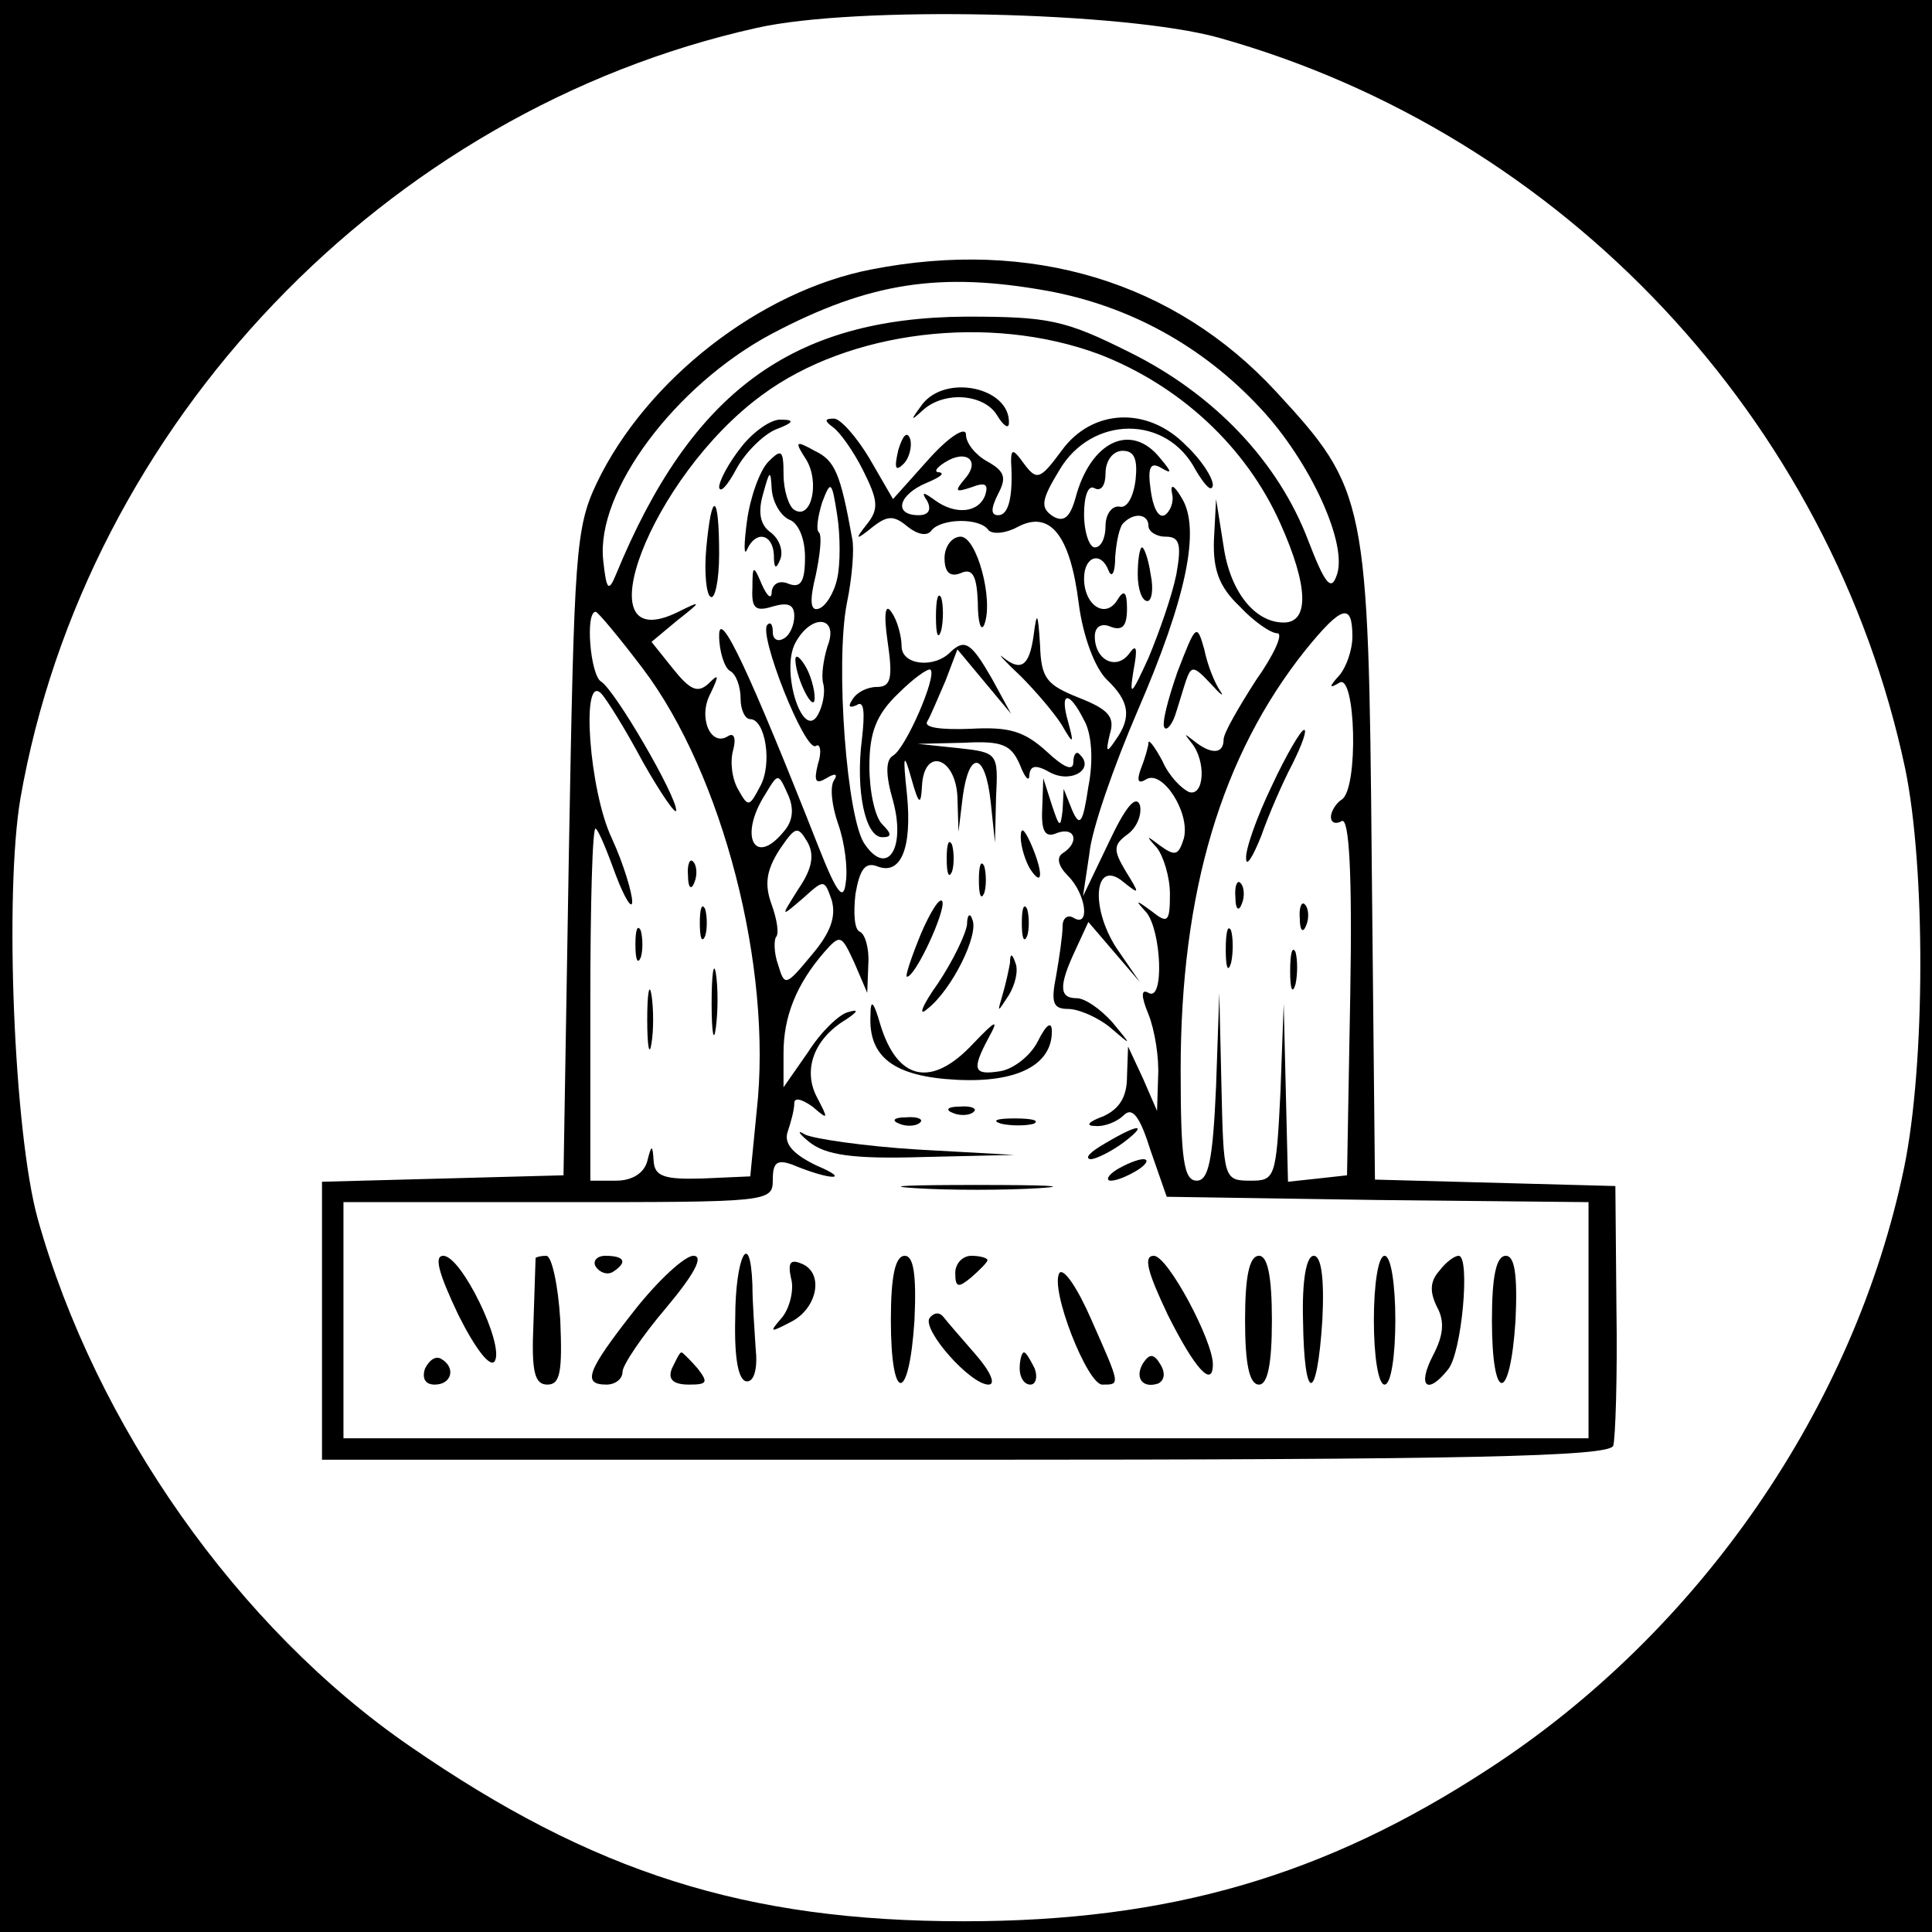 <?xml version="1.0" encoding="UTF-8" standalone="no"?> <svg xmlns="http://www.w3.org/2000/svg" version="1.0" width="180pt" height="180pt" viewBox="0 0 180 180" preserveAspectRatio="xMidYMid meet"><g transform="translate(0,180) scale(0.1,-0.1)" fill="#000000" stroke="none"><path d="M0 900 l0 -900 900 0 900 0 0 900 0 900 -900 0 -900 0 0 -900z m1135 865 c322 -90 571 -356 640 -681 19 -92 19 -275 -1 -372 -46 -222 -190 -432 -387 -560 -153 -100 -298 -142 -489 -142 -203 0 -345 45 -516 163 -160 110 -293 299 -347 492 -22 80 -31 302 -16 391 61 349 340 641 686 718 93 21 343 15 430 -9z"></path><path d="M812 1549 c-104 -20 -210 -103 -256 -199 -20 -42 -21 -66 -26 -345 l-5 -300 -112 -3 -113 -3 0 -129 0 -130 599 0 c470 0 600 3 604 13 2 6 4 64 3 127 l-1 115 -112 3 -112 3 -3 297 c-3 337 -5 346 -89 437 -95 103 -229 143 -377 114z m164 -20 c76 -14 144 -51 198 -109 47 -50 83 -129 71 -157 -5 -14 -11 -6 -26 33 -28 74 -88 137 -167 176 -60 30 -75 33 -152 33 -162 -1 -256 -70 -326 -240 -7 -17 -9 -15 -12 13 -7 64 67 163 157 211 91 48 157 58 257 40z m48 -59 c75 -29 137 -86 169 -158 26 -58 27 -92 3 -92 -27 0 -50 29 -56 71 l-7 44 -2 -38 c-1 -28 5 -44 24 -62 13 -14 29 -25 35 -25 6 0 -3 -20 -20 -44 -16 -25 -30 -49 -30 -55 0 -14 -12 -14 -28 -1 -9 7 -9 7 -2 -2 14 -17 12 -50 -2 -46 -7 3 -19 15 -25 29 -7 13 -13 21 -13 17 0 -3 -3 -14 -7 -24 -4 -11 -3 -15 5 -10 15 9 41 -31 35 -55 -5 -16 -8 -17 -22 -7 -13 10 -14 10 -3 -2 6 -8 12 -27 12 -43 0 -26 -2 -28 -17 -16 -15 11 -16 11 -5 -1 14 -17 17 -84 2 -75 -7 4 -7 -3 0 -20 6 -15 10 -41 9 -58 l-1 -32 -13 30 -14 30 -1 -28 c0 -19 -7 -30 -22 -37 -14 -5 -17 -9 -8 -9 9 -1 21 4 27 10 8 8 15 -1 25 -33 l15 -43 196 -3 197 -2 0 -110 0 -110 -580 0 -580 0 0 110 0 110 200 0 c197 0 200 0 200 21 0 16 4 19 18 14 36 -15 56 -15 23 -1 -23 11 -31 21 -27 32 3 9 6 20 6 26 0 6 7 4 17 -3 15 -13 15 -12 4 9 -13 25 -3 54 27 72 12 8 12 10 2 7 -8 -2 -25 -18 -37 -37 l-23 -33 0 32 c0 34 12 64 38 94 15 17 16 16 28 -10 l12 -28 1 27 c1 14 -3 28 -8 30 -5 2 -6 17 -4 35 4 23 9 30 20 26 22 -9 33 16 28 67 -4 37 -3 40 4 15 7 -25 9 -26 10 -7 2 36 31 27 33 -10 l1 -33 4 33 c6 44 21 41 26 -5 l4 -38 1 42 c2 41 2 42 -35 46 l-38 4 43 1 c36 2 44 -2 52 -20 5 -13 9 -17 9 -10 1 9 6 10 20 2 20 -10 41 4 27 17 -3 4 -6 0 -6 -7 0 -9 -9 -5 -25 10 -21 19 -35 23 -71 21 -27 -1 -44 1 -40 7 3 5 10 22 17 38 l11 29 25 -30 25 -30 -18 33 c-19 33 -25 37 -38 25 -15 -16 -46 -13 -46 5 0 9 -4 24 -9 31 -6 10 -8 0 -4 -27 5 -34 3 -42 -10 -42 -9 0 -19 -5 -23 -12 -4 -6 -3 -8 4 -5 7 5 8 -6 5 -32 -6 -47 3 -91 19 -91 9 0 9 3 0 12 -7 7 -12 31 -12 54 0 31 6 48 27 68 14 14 28 24 30 22 6 -6 -23 -73 -35 -80 -7 -4 -7 -18 0 -42 12 -44 -5 -71 -26 -41 -17 22 -28 169 -17 225 5 24 7 51 5 60 -11 61 -16 73 -35 82 -18 10 -19 9 -8 -8 13 -21 5 -57 -11 -47 -5 3 -10 18 -10 33 0 23 -2 24 -14 12 -8 -8 -17 -33 -20 -55 -3 -22 -3 -34 0 -27 8 18 24 15 25 -5 0 -13 2 -14 6 -4 3 8 -1 19 -9 25 -10 7 -12 19 -7 36 6 22 7 23 8 4 1 -12 8 -24 16 -28 9 -3 15 -18 15 -35 0 -23 -4 -29 -15 -25 -9 4 -15 0 -16 -7 0 -8 -4 -5 -9 6 -8 19 -9 19 -9 -3 -1 -19 3 -22 19 -17 14 4 20 2 20 -9 0 -8 -4 -18 -10 -21 -5 -3 -10 -1 -10 6 0 7 -2 10 -5 7 -9 -8 35 -119 45 -113 4 3 6 -5 2 -17 -4 -16 -2 -19 8 -13 8 5 11 4 7 -2 -4 -6 -2 -24 4 -41 6 -17 9 -41 7 -54 -2 -18 -8 -11 -25 32 -65 165 -93 224 -93 198 0 -15 5 -30 10 -33 6 -3 10 -15 10 -26 0 -10 4 -19 9 -19 14 0 21 -42 9 -63 -10 -19 -11 -19 -20 -3 -6 10 -8 26 -5 37 3 11 1 17 -5 13 -16 -10 -28 18 -16 40 8 17 8 19 -2 9 -10 -9 -17 -6 -33 14 l-20 25 24 20 c23 18 23 19 1 8 -91 -45 -26 126 78 202 81 60 212 76 314 38z m-244 -209 c-3 -14 -11 -26 -17 -28 -8 -3 -9 7 -3 31 4 19 6 37 3 40 -3 2 -1 15 3 28 8 21 9 20 14 -12 3 -19 3 -46 0 -59z m-181 -84 c74 -98 121 -278 106 -412 l-6 -61 -45 -2 c-35 -1 -44 2 -45 16 -1 16 -2 16 -6 0 -3 -11 -14 -18 -29 -18 l-24 0 0 167 c0 91 2 164 5 161 3 -2 11 -22 19 -44 8 -21 15 -32 15 -24 0 8 -8 35 -19 59 -21 44 -29 154 -10 135 5 -5 23 -34 39 -64 17 -30 31 -50 31 -45 0 14 -57 112 -70 120 -10 6 -15 65 -5 65 2 0 22 -24 44 -53z m661 30 c0 -13 -6 -29 -12 -36 -10 -11 -10 -13 0 -7 15 9 18 -99 2 -109 -5 -3 -10 -11 -10 -16 0 -6 5 -7 10 -4 7 4 10 -49 8 -162 l-3 -168 -27 -3 -28 -3 -2 83 -2 83 -3 -82 c-4 -81 -5 -83 -28 -83 -25 0 -25 2 -27 88 l-2 87 -3 -87 c-3 -69 -7 -88 -18 -88 -12 0 -15 19 -15 103 0 166 38 293 116 391 34 42 44 45 44 13z m-489 -9 c-4 -13 -6 -28 -4 -35 2 -7 0 -20 -5 -29 -14 -25 -35 41 -21 67 15 28 41 25 30 -3z m-41 -173 c-27 -33 -42 -4 -17 35 12 20 12 20 21 0 6 -13 5 -25 -4 -35z m14 -53 c-17 -27 -17 -27 4 -9 20 18 20 18 27 -2 4 -15 -1 -30 -19 -51 -24 -29 -25 -29 -31 -9 -4 11 -4 23 -2 26 3 3 1 16 -4 30 -7 19 -5 32 7 51 15 22 17 23 26 8 7 -12 5 -25 -8 -44z"></path><path d="M859 1423 c-11 -15 -11 -16 1 -5 20 18 57 15 69 -5 6 -10 11 -13 11 -7 1 33 -59 46 -81 17z"></path><path d="M691 1384 c-12 -15 -21 -32 -21 -38 1 -6 8 2 16 17 8 15 25 32 37 37 16 6 18 9 5 9 -9 1 -26 -11 -37 -25z"></path><path d="M776 1402 c6 -4 19 -22 28 -40 14 -28 15 -36 4 -50 -12 -15 -11 -16 5 -3 14 11 20 11 33 0 9 -7 18 -9 22 -3 9 11 45 12 53 0 4 -4 16 -3 27 3 30 16 49 -7 57 -71 4 -31 15 -60 26 -71 21 -20 24 -35 8 -57 -8 -12 -9 -11 -5 6 5 16 -1 23 -29 34 -30 12 -35 18 -36 49 -2 31 -3 32 -6 9 -4 -29 -12 -34 -29 -20 -5 4 2 -4 17 -18 14 -14 31 -34 38 -45 11 -19 12 -19 6 3 -8 28 1 29 15 1 7 -12 9 -37 4 -62 -5 -34 -8 -38 -15 -22 l-8 20 -1 -20 c-2 -17 -3 -16 -10 5 l-8 25 -1 -29 c-1 -21 3 -27 14 -22 17 6 21 -9 5 -19 -6 -4 -4 -12 5 -21 17 -17 21 -49 5 -39 -5 3 -10 0 -10 -8 0 -8 -3 -29 -6 -46 -5 -25 -3 -31 11 -31 10 0 28 -8 39 -17 21 -18 21 -18 2 5 -11 12 -25 22 -33 22 -16 0 -17 11 -1 45 l12 26 24 -28 24 -28 -22 32 c-25 39 -20 84 7 61 15 -12 15 -11 2 10 -12 20 -12 25 2 35 9 7 13 19 11 27 -4 10 -14 -3 -29 -35 l-24 -50 6 40 c2 22 23 82 45 133 45 104 59 169 41 198 -7 12 -11 14 -9 4 2 -8 -2 -17 -7 -20 -6 -3 -11 8 -13 24 -3 21 0 26 10 20 10 -6 10 -4 -1 9 -27 34 -65 16 -79 -37 -5 -18 -11 -23 -21 -17 -12 8 -11 15 6 43 30 51 100 52 127 0 9 -15 15 -21 16 -14 0 7 -11 24 -25 37 -36 37 -88 34 -116 -5 -20 -27 -23 -28 -35 -12 -10 14 -12 14 -12 2 2 -32 -2 -50 -12 -50 -7 0 -7 6 0 20 8 15 6 21 -10 30 -11 6 -20 17 -20 25 0 8 -15 -1 -34 -22 l-34 -38 -22 38 c-12 20 -27 37 -33 37 -9 0 -9 -2 -1 -8z m123 -48 c-10 -12 -9 -13 6 -8 13 5 16 3 13 -7 -6 -17 -28 -19 -47 -5 -11 8 -13 8 -7 -1 4 -8 1 -13 -8 -13 -24 0 -19 19 7 30 12 5 18 9 12 10 -5 0 -3 4 5 9 20 13 34 2 19 -15z m159 -1 c-2 -16 -8 -27 -15 -25 -7 1 -13 -7 -13 -18 0 -11 -4 -20 -10 -20 -5 0 -10 14 -10 31 0 17 4 28 10 24 6 -3 10 3 10 14 0 12 7 21 16 21 11 0 14 -8 12 -27z m12 -43 c0 -5 7 -10 16 -10 13 0 15 -7 10 -35 -4 -20 -16 -54 -26 -78 -16 -35 -18 -37 -14 -12 4 21 3 26 -4 16 -12 -16 -32 -6 -32 16 0 9 6 13 15 9 11 -4 15 1 15 17 0 16 -3 18 -9 8 -11 -18 -31 -5 -31 20 0 21 16 26 23 7 3 -7 6 -1 6 13 1 14 4 29 8 32 10 10 23 8 23 -3z"></path><path d="M1060 1265 c0 -14 4 -25 9 -25 4 0 6 11 3 25 -2 14 -6 25 -8 25 -2 0 -4 -11 -4 -25z"></path><path d="M837 1381 c-4 -17 -3 -21 5 -13 5 5 8 16 6 23 -3 8 -7 3 -11 -10z"></path><path d="M658 1289 c-2 -22 0 -43 4 -45 4 -3 8 15 8 40 0 57 -7 60 -12 5z"></path><path d="M880 1280 c0 -13 5 -18 15 -14 11 5 15 -2 16 -27 0 -19 3 -28 6 -21 9 23 -7 82 -22 82 -8 0 -15 -9 -15 -20z"></path><path d="M872 1225 c0 -16 2 -22 5 -12 2 9 2 23 0 30 -3 6 -5 -1 -5 -18z"></path><path d="M1097 1174 c-9 -26 -15 -49 -12 -52 2 -3 7 3 10 12 3 9 7 23 10 32 5 14 7 14 23 -3 9 -10 13 -13 9 -7 -5 7 -12 24 -15 39 -7 25 -8 23 -25 -21z"></path><path d="M951 1020 c0 -8 4 -22 9 -30 12 -18 12 -2 0 25 -6 13 -9 15 -9 5z"></path><path d="M882 1000 c0 -14 2 -19 5 -12 2 6 2 18 0 25 -3 6 -5 1 -5 -13z"></path><path d="M912 980 c0 -14 2 -19 5 -12 2 6 2 18 0 25 -3 6 -5 1 -5 -13z"></path><path d="M858 930 c-9 -22 -15 -40 -13 -40 8 0 36 61 33 70 -2 5 -11 -9 -20 -30z"></path><path d="M952 940 c0 -14 2 -19 5 -12 2 6 2 18 0 25 -3 6 -5 1 -5 -13z"></path><path d="M901 939 c-1 -9 -13 -34 -27 -55 -15 -21 -19 -32 -10 -24 23 18 48 69 42 83 -2 7 -5 5 -5 -4z"></path><path d="M941 903 c-1 -6 -4 -20 -7 -30 -5 -17 -5 -17 6 0 6 10 9 23 6 30 -3 9 -5 9 -5 0z"></path><path d="M811 854 c-2 -39 22 -57 80 -60 57 -3 89 14 89 45 0 10 -5 7 -13 -9 -7 -14 -23 -26 -35 -28 -25 -4 -27 1 -11 31 10 18 7 17 -14 -5 -39 -42 -71 -35 -87 18 -6 21 -9 24 -9 8z"></path><path d="M888 763 c7 -3 16 -2 19 1 4 3 -2 6 -13 5 -11 0 -14 -3 -6 -6z"></path><path d="M838 753 c7 -3 16 -2 19 1 4 3 -2 6 -13 5 -11 0 -14 -3 -6 -6z"></path><path d="M933 753 c9 -2 23 -2 30 0 6 3 -1 5 -18 5 -16 0 -22 -2 -12 -5z"></path><path d="M754 736 c15 -12 40 -16 105 -14 l86 2 -90 5 c-49 3 -97 10 -105 14 -8 5 -6 1 4 -7z"></path><path d="M1030 735 c-14 -8 -20 -14 -14 -15 5 0 19 7 30 15 24 18 16 19 -16 0z"></path><path d="M1040 710 c-8 -5 -10 -10 -5 -10 6 0 17 5 25 10 8 5 11 10 5 10 -5 0 -17 -5 -25 -10z"></path><path d="M853 693 c31 -2 83 -2 115 0 31 2 5 3 -58 3 -63 0 -89 -1 -57 -3z"></path><path d="M427 575 c16 -32 30 -50 34 -43 9 15 -31 98 -48 98 -9 0 -4 -17 14 -55z"></path><path d="M499 628 c0 -2 -1 -29 -2 -61 -2 -45 1 -57 13 -57 12 0 14 12 12 60 -2 33 -8 60 -13 60 -5 0 -9 -1 -10 -2z"></path><path d="M555 620 c4 -6 11 -8 16 -5 14 9 11 15 -7 15 -8 0 -12 -5 -9 -10z"></path><path d="M591 579 c-44 -56 -49 -69 -26 -69 8 0 15 5 15 12 0 6 18 33 41 60 26 31 35 48 25 48 -8 0 -33 -23 -55 -51z"></path><path d="M685 572 c-1 -38 3 -59 11 -59 7 0 10 13 8 31 -1 17 -3 43 -3 59 -2 54 -16 26 -16 -31z"></path><path d="M737 609 c3 -10 -1 -27 -8 -36 -13 -15 -12 -15 9 -4 24 13 30 46 8 54 -10 4 -12 0 -9 -14z"></path><path d="M830 570 c0 -78 17 -78 22 0 2 43 -1 60 -9 60 -9 0 -13 -19 -13 -60z"></path><path d="M890 614 c0 -14 3 -14 15 -4 8 7 15 14 15 16 0 2 -7 4 -15 4 -8 0 -15 -7 -15 -16z"></path><path d="M1088 575 c25 -50 42 -69 42 -46 0 22 -42 101 -55 101 -10 0 -6 -15 13 -55z"></path><path d="M1160 570 c0 -41 4 -60 13 -60 8 0 12 19 12 60 0 41 -4 60 -12 60 -9 0 -13 -19 -13 -60z"></path><path d="M1214 570 c1 -78 13 -78 18 0 2 39 -1 60 -8 60 -7 0 -11 -23 -10 -60z"></path><path d="M1280 570 c0 -33 4 -60 10 -60 6 0 10 27 10 60 0 33 -4 60 -10 60 -6 0 -10 -27 -10 -60z"></path><path d="M1341 616 c-9 -10 -9 -20 -2 -34 7 -13 6 -26 -4 -45 -15 -29 -5 -37 14 -13 13 15 21 106 10 106 -4 0 -12 -6 -18 -14z"></path><path d="M1390 570 c0 -78 17 -78 22 0 2 43 -1 60 -9 60 -9 0 -13 -19 -13 -60z"></path><path d="M987 614 c-9 -15 26 -104 40 -104 17 0 17 -1 -10 60 -13 30 -26 49 -30 44z"></path><path d="M866 572 c-7 -11 38 -62 55 -62 7 0 2 12 -12 28 -13 15 -27 31 -30 35 -4 5 -9 4 -13 -1z"></path><path d="M396 525 c-3 -9 0 -15 9 -15 16 0 20 16 6 24 -5 3 -11 -1 -15 -9z"></path><path d="M626 525 c-4 -10 1 -15 16 -15 17 0 18 2 8 15 -7 8 -14 15 -15 15 -2 0 -5 -7 -9 -15z"></path><path d="M950 525 c0 -8 4 -15 10 -15 5 0 7 7 4 15 -4 8 -8 15 -10 15 -2 0 -4 -7 -4 -15z"></path><path d="M1065 530 c-8 -13 -1 -24 14 -19 6 3 7 10 2 18 -6 10 -10 10 -16 1z"></path><path d="M641 984 c0 -11 3 -14 6 -6 3 7 2 16 -1 19 -3 4 -6 -2 -5 -13z"></path><path d="M652 940 c0 -14 2 -19 5 -12 2 6 2 18 0 25 -3 6 -5 1 -5 -13z"></path><path d="M592 920 c0 -14 2 -19 5 -12 2 6 2 18 0 25 -3 6 -5 1 -5 -13z"></path><path d="M663 865 c0 -27 2 -38 4 -22 2 15 2 37 0 50 -2 12 -4 0 -4 -28z"></path><path d="M603 850 c0 -25 2 -35 4 -22 2 12 2 32 0 45 -2 12 -4 2 -4 -23z"></path><path d="M1185 1068 c-14 -29 -25 -60 -24 -68 0 -8 6 1 14 21 7 20 20 50 29 67 9 18 14 32 11 32 -3 0 -17 -24 -30 -52z"></path><path d="M1151 964 c0 -11 3 -14 6 -6 3 7 2 16 -1 19 -3 4 -6 -2 -5 -13z"></path><path d="M1211 944 c0 -11 3 -14 6 -6 3 7 2 16 -1 19 -3 4 -6 -2 -5 -13z"></path><path d="M1142 915 c0 -16 2 -22 5 -12 2 9 2 23 0 30 -3 6 -5 -1 -5 -18z"></path><path d="M1202 895 c0 -16 2 -22 5 -12 2 9 2 23 0 30 -3 6 -5 -1 -5 -18z"></path><path d="M741 1185 c1 -19 18 -51 18 -35 0 8 -4 22 -9 30 -5 8 -9 11 -9 5z"></path></g></svg> 